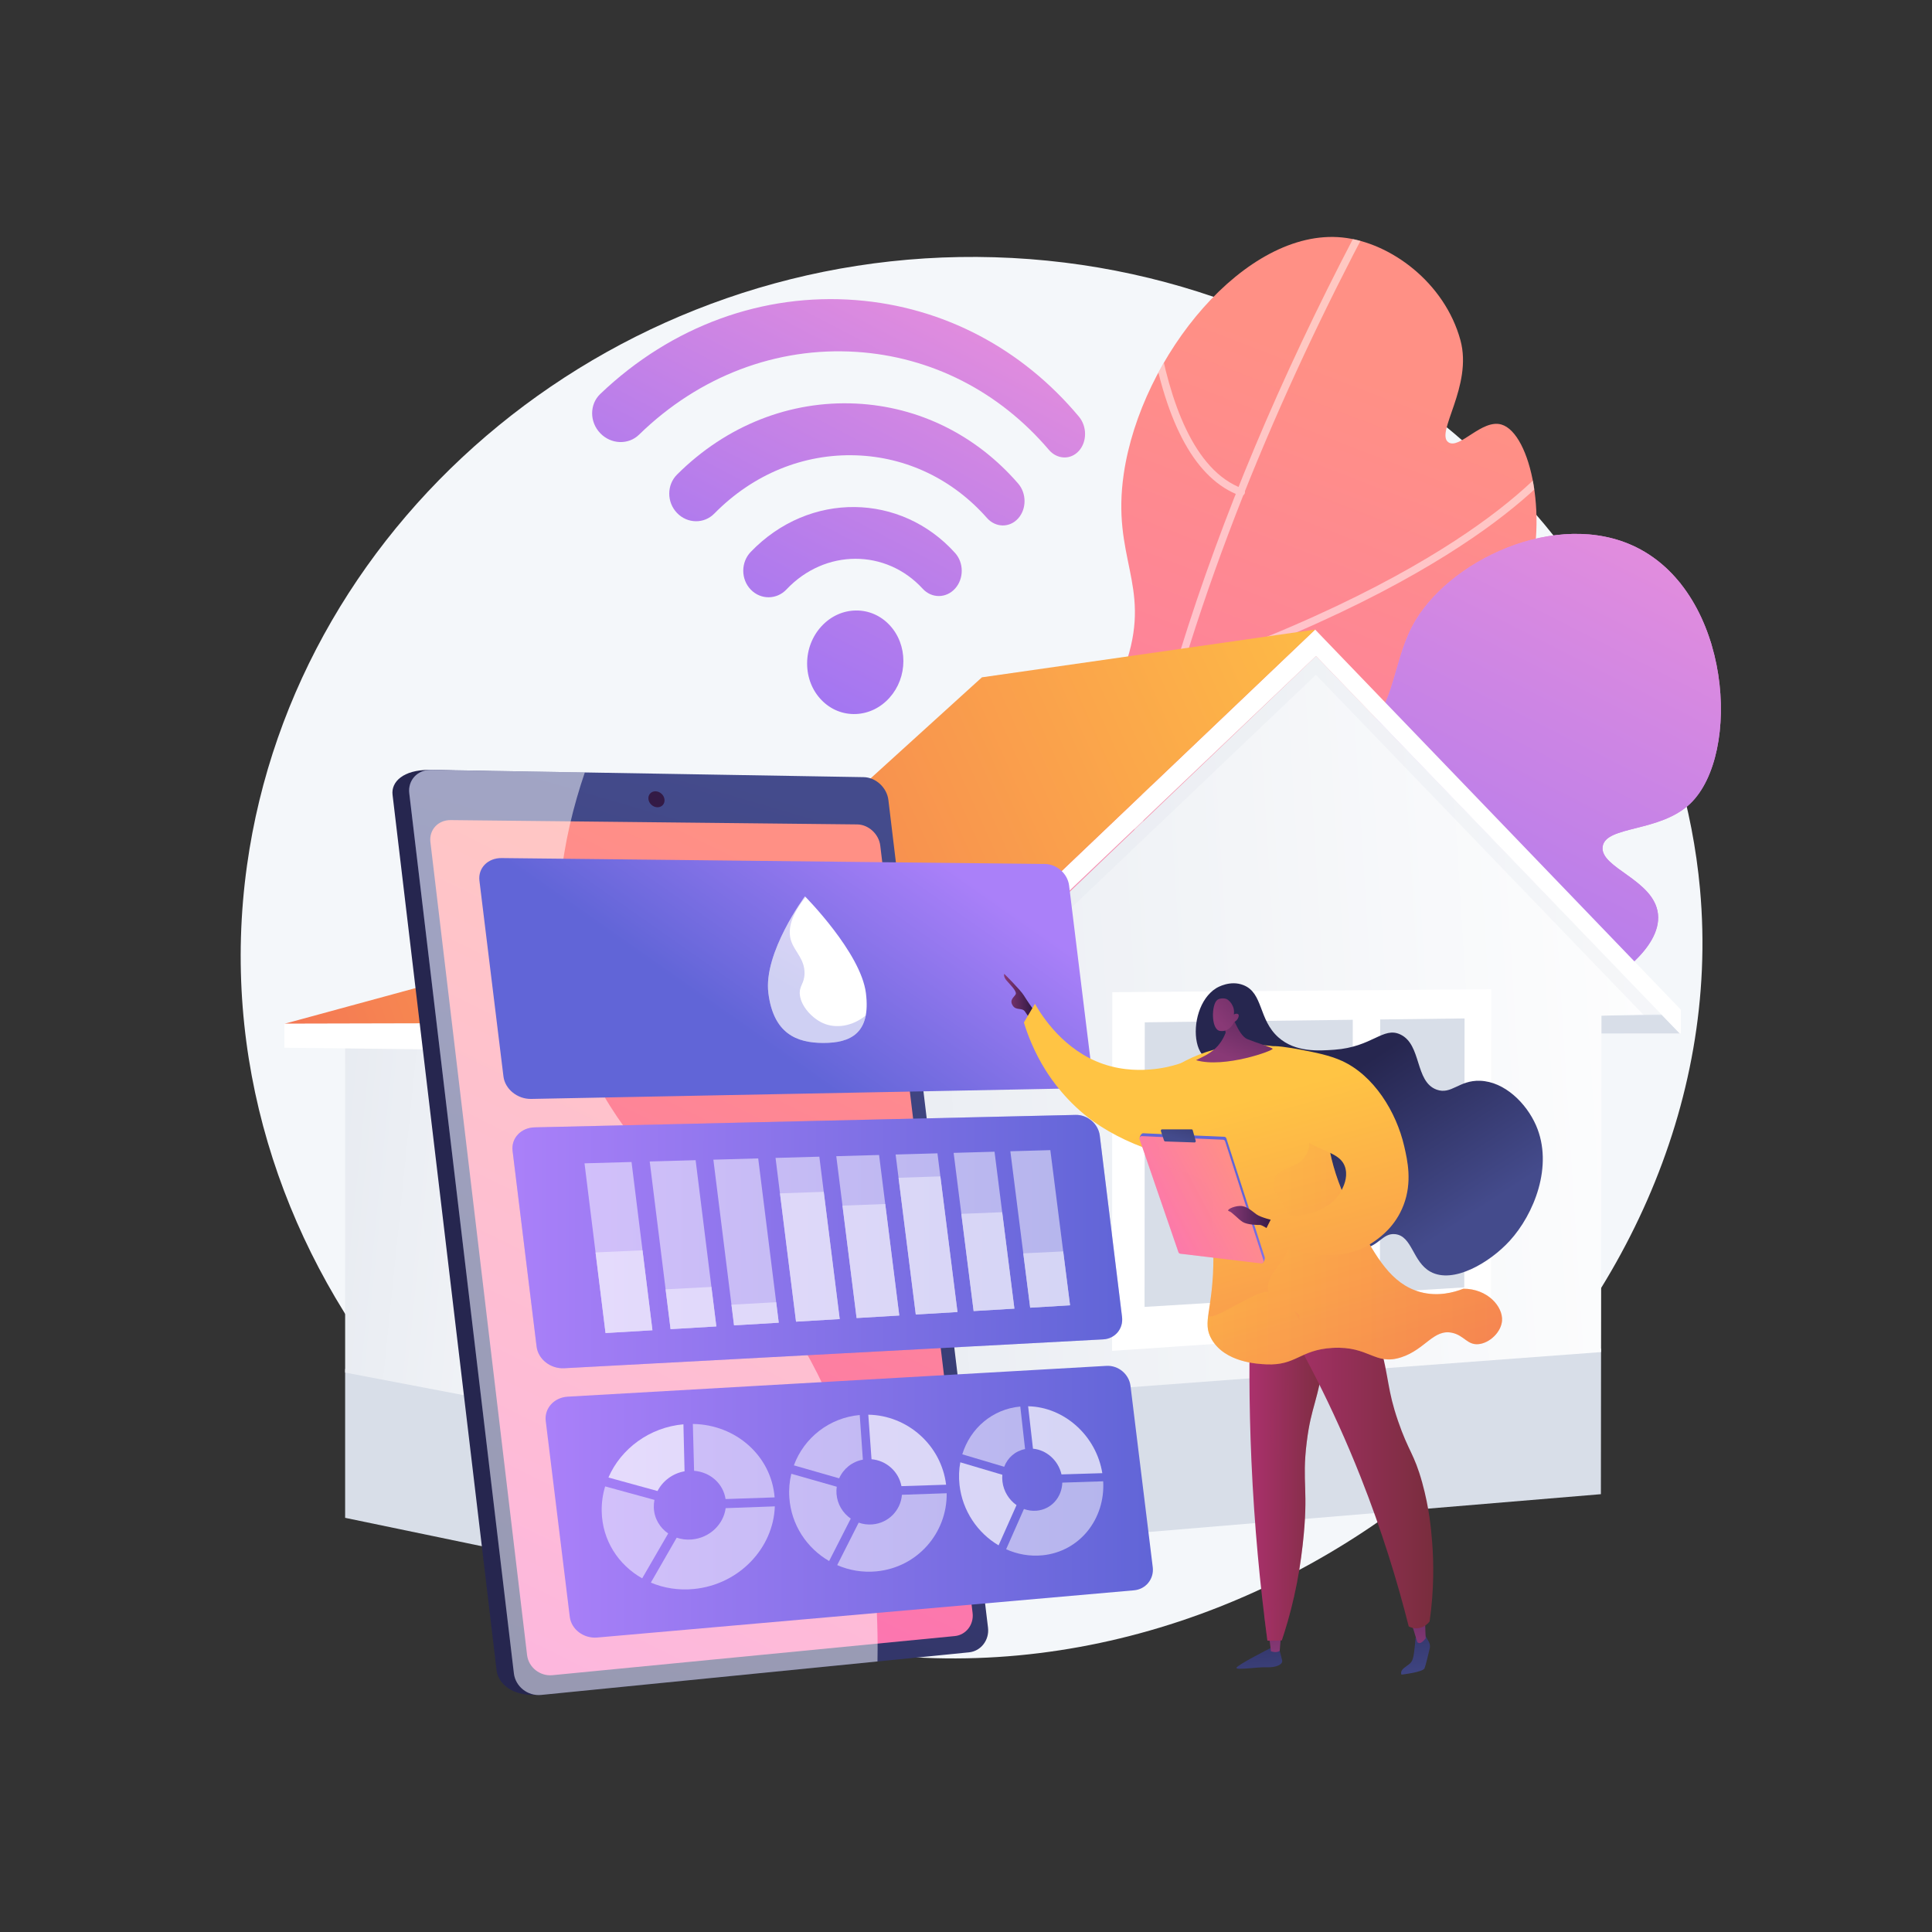 <?xml version="1.0" encoding="utf-8"?>
<!-- Generator: Adobe Illustrator 27.5.0, SVG Export Plug-In . SVG Version: 6.00 Build 0)  -->
<svg version="1.1" xmlns="http://www.w3.org/2000/svg" xmlns:xlink="http://www.w3.org/1999/xlink" x="0px" y="0px"
	 viewBox="0 0 3710 3710" style="enable-background:new 0 0 3710 3710;" xml:space="preserve">
<rect x="0" y="0" width="3710" height="3710" fill="#333333" stroke="none"/>
<g id="Background">
	<g>
		<g>
			<rect style="fill:transparent;" width="3710" height="3710"/>
		</g>
	</g>
</g>
<g id="Illustration">
	<g>
		<path style="fill:#F4F7FA;" d="M1909.377,493.986C1190.789,473.06,568.34,987.258,474.298,1661.951
			c-102.82,737.685,463.091,1401.424,1159.422,1507.731c866.118,132.229,1706.204-632.731,1630.772-1462.599
			C3207.662,1081.851,2639.837,515.257,1909.377,493.986z"/>
		<g>
			<g>
				<defs>
					<path id="SVGID_1_" d="M2139.475,2443.269c-143.554,7.935-417.168-565.726-226.001-870.963
						c79.77-127.37,200.16-143.636,251.071-305.83c45.427-144.727-30.351-195.734-6.544-356.93
						c33.477-226.659,234.488-472.371,419.626-453.525c92.89,9.456,196.811,87.042,226.834,197.266
						c24.046,88.281-48.956,178.081-23.156,195.962c21.19,14.686,64.177-45.136,102-33.986
						c55.783,16.444,94.284,185.474,43.861,327.256c-86.322,242.721-378.351,251.215-390.282,426.143
						c-7.605,111.501,108.438,146.239,89.324,261.113c-16.818,101.071-114.319,120.284-239.108,245.401
						C2191.626,2271.162,2216.436,2439.014,2139.475,2443.269z"/>
				</defs>
				
					<linearGradient id="SVGID_00000085231122046376348150000004877320616304724106_" gradientUnits="userSpaceOnUse" x1="2649.495" y1="731.537" x2="1994.58" y2="2424.81">
					<stop  offset="0" style="stop-color:#FF9085"/>
					<stop  offset="1" style="stop-color:#FB6FBB"/>
				</linearGradient>
				
					<use xlink:href="#SVGID_1_"  style="overflow:visible;fill:url(#SVGID_00000085231122046376348150000004877320616304724106_);"/>
				<clipPath id="SVGID_00000046310460125867273020000016515795271955886481_">
					<use xlink:href="#SVGID_1_"  style="overflow:visible;"/>
				</clipPath>
				<g style="opacity:0.5;clip-path:url(#SVGID_00000046310460125867273020000016515795271955886481_);">
					<path style="fill:#FFFFFF;" d="M2175.837,2569.366c-2.888,0.844-6.115-0.2-7.918-2.81c-1.586-2.291-1.656-5.181-0.427-7.478
						c0.044-4.341-2.84-18.394-6.142-34.518c-18.598-90.71-67.993-331.667-18.914-715.09
						c61.727-482.216,254.159-1008.195,571.952-1563.327c1.973-3.44,6.363-4.633,9.802-2.665c3.443,1.971,4.633,6.359,2.665,9.802
						c-341.435,596.424-714.259,1474.112-551.434,2268.396c7.365,35.932,8.694,42.407,2.487,46.7
						C2177.259,2568.827,2176.558,2569.156,2175.837,2569.366z"/>
					<path style="fill:#FFFFFF;" d="M2273.733,1298.333c-3.642,1.064-7.519-0.902-8.785-4.526c-1.309-3.744,0.663-7.839,4.409-9.149
						c308.18-107.768,490.942-218.145,589.996-291.76c107.253-79.713,142.126-134.649,142.467-135.195
						c2.083-3.361,6.512-4.398,9.887-2.31c3.365,2.089,4.406,6.507,2.322,9.876c-1.423,2.297-36.032,57.134-144.928,138.279
						c-99.904,74.444-284.223,185.992-595.003,294.668C2273.978,1298.259,2273.854,1298.298,2273.733,1298.333z"/>
					<path style="fill:#FFFFFF;" d="M2385.552,951.801c-1.421,0.415-2.979,0.397-4.476-0.152
						c-83.873-30.703-141.694-134.679-171.856-309.04c-22.236-128.522-20.376-249.847-20.353-251.058
						c0.068-3.971,3.339-7.129,7.307-7.055c3.966,0.069,7.124,3.341,7.051,7.308c-0.081,4.764-6.172,477.183,182.79,546.357
						c3.722,1.362,5.64,5.488,4.276,9.212C2389.473,949.602,2387.67,951.183,2385.552,951.801z"/>
					<path style="fill:#FFFFFF;" d="M2141.985,1903.029c-2.006,0.586-4.254,0.294-6.105-0.99
						c-116.063-80.399-172.164-220.882-198.792-324.575c-28.733-111.891-30.271-206.306-30.283-207.247
						c-0.051-3.964,3.12-7.22,7.086-7.273c3.967-0.053,7.224,3.12,7.276,7.087c0.015,0.925,1.555,93.898,29.916,204.178
						c26.028,101.215,80.637,238.203,192.974,316.025c3.261,2.259,4.074,6.732,1.815,9.993
						C2144.898,1901.633,2143.51,1902.584,2141.985,1903.029z"/>
				</g>
			</g>
		</g>
		<g>
			
				<linearGradient id="SVGID_00000178194557593511967470000011259178270515438250_" gradientUnits="userSpaceOnUse" x1="2498.858" y1="1397.302" x2="1881.101" y2="2611.992" gradientTransform="matrix(0.976 -0.218 0.218 0.976 184.304 451.454)">
				<stop  offset="0.004" style="stop-color:#E38DDD"/>
				<stop  offset="1" style="stop-color:#9571F6"/>
			</linearGradient>
			<path style="fill:url(#SVGID_00000178194557593511967470000011259178270515438250_);" d="M2459.679,2147.109
				c-46.965-229.132-40.412-406.693-26.711-522.533c10.755-90.93,34.69-218.014,99.379-233.987
				c30.999-7.655,48.677,15.807,81.035,6.321c61.097-17.912,59.529-119.575,98.089-193.524
				c65.964-126.501,278.308-227.419,430.367-152.623c183.108,90.069,202.572,397.439,104.107,492.16
				c-58.345,56.125-162.734,42.053-168.413,82.87c-5.714,41.079,98.907,63.344,106.242,129.206
				c7.594,68.181-94.987,129.971-101.208,133.628c-124.323,73.089-222.119-2.507-358.546,31.226
				C2650.011,1938.152,2553.568,1991.36,2459.679,2147.109z"/>
			<g>
				<defs>
					<path id="SVGID_00000022552325333500130610000000787971436288349852_" d="M2459.679,2147.109
						c-46.965-229.132-40.412-406.693-26.711-522.533c10.755-90.93,34.69-218.014,99.379-233.987
						c30.999-7.655,48.677,15.807,81.035,6.321c61.097-17.912,59.529-119.575,98.089-193.524
						c65.964-126.501,278.308-227.419,430.367-152.623c183.108,90.069,202.572,397.439,104.107,492.16
						c-58.345,56.125-162.734,42.053-168.413,82.87c-5.714,41.079,98.907,63.344,106.242,129.206
						c7.594,68.181-94.987,129.971-101.208,133.628c-124.323,73.089-222.119-2.507-358.546,31.226
						C2650.011,1938.152,2553.568,1991.36,2459.679,2147.109z"/>
				</defs>
				
					<linearGradient id="SVGID_00000011027068438645680920000008839658601663871885_" gradientUnits="userSpaceOnUse" x1="3135.265" y1="1013.278" x2="2517.512" y2="2227.96">
					<stop  offset="0.004" style="stop-color:#E38DDD"/>
					<stop  offset="1" style="stop-color:#9571F6"/>
				</linearGradient>
				
					<use xlink:href="#SVGID_00000022552325333500130610000000787971436288349852_"  style="overflow:visible;fill:url(#SVGID_00000011027068438645680920000008839658601663871885_);"/>
				<clipPath id="SVGID_00000171684087144115318770000010977197613935473068_">
					<use xlink:href="#SVGID_00000022552325333500130610000000787971436288349852_"  style="overflow:visible;"/>
				</clipPath>
				<g style="clip-path:url(#SVGID_00000171684087144115318770000010977197613935473068_);">
					<g>
						
							<linearGradient id="SVGID_00000039113223215346420670000004961926007492571026_" gradientUnits="userSpaceOnUse" x1="3164.222" y1="1028.005" x2="2546.472" y2="2242.682">
							<stop  offset="0.004" style="stop-color:#E38DDD"/>
							<stop  offset="1" style="stop-color:#9571F6"/>
						</linearGradient>
						<path style="fill:url(#SVGID_00000039113223215346420670000004961926007492571026_);" d="M2433.995,2332.436l3.559,0.132
							c20.372-548.318,363.856-1025.131,918.817-1275.473l-1.464-3.249c-263.012,118.646-486.857,295.142-647.334,510.408
							C2538.858,1790.565,2444.258,2056.198,2433.995,2332.436z"/>
						
							<linearGradient id="SVGID_00000092443335577946147850000014933713809932909198_" gradientUnits="userSpaceOnUse" x1="2842.059" y1="864.165" x2="2224.308" y2="2078.843">
							<stop  offset="0.004" style="stop-color:#E38DDD"/>
							<stop  offset="1" style="stop-color:#9571F6"/>
						</linearGradient>
						<path style="fill:url(#SVGID_00000092443335577946147850000014933713809932909198_);" d="M2266.009,1537.094
							c100.456,111.498,198.077,329.119,217.609,485.114l3.534-0.444c-19.61-156.608-117.627-375.099-218.496-487.055
							L2266.009,1537.094z"/>
						
							<linearGradient id="SVGID_00000116215531588373727450000000453629609419942566_" gradientUnits="userSpaceOnUse" x1="3204.537" y1="1048.51" x2="2586.787" y2="2263.186">
							<stop  offset="0.004" style="stop-color:#E38DDD"/>
							<stop  offset="1" style="stop-color:#9571F6"/>
						</linearGradient>
						<path style="fill:url(#SVGID_00000116215531588373727450000000453629609419942566_);" d="M2439.226,2224.844l3.385,1.112
							c25.547-77.623,89.356-139.349,189.652-183.461c73.541-32.347,164.624-54.646,270.723-66.279l-0.39-3.541
							c-106.458,11.673-197.894,34.066-271.765,66.558C2529.568,2083.77,2465.104,2146.218,2439.226,2224.844z"/>
						
							<linearGradient id="SVGID_00000081635146376406984060000013537335337915689659_" gradientUnits="userSpaceOnUse" x1="2935.29" y1="911.577" x2="2317.54" y2="2126.255">
							<stop  offset="0.004" style="stop-color:#E38DDD"/>
							<stop  offset="1" style="stop-color:#9571F6"/>
						</linearGradient>
						<path style="fill:url(#SVGID_00000081635146376406984060000013537335337915689659_);" d="M2731.537,1534.583l3.323,1.286
							c55.681-143.839,17.849-301.559-23.692-408.544l-3.323,1.291C2749.159,1235.013,2786.806,1391.811,2731.537,1534.583z"/>
						
							<linearGradient id="SVGID_00000047020759891527933480000007808961466357481897_" gradientUnits="userSpaceOnUse" x1="3285.617" y1="1089.744" x2="2667.866" y2="2304.421">
							<stop  offset="0.004" style="stop-color:#E38DDD"/>
							<stop  offset="1" style="stop-color:#9571F6"/>
						</linearGradient>
						<path style="fill:url(#SVGID_00000047020759891527933480000007808961466357481897_);" d="M2979.164,1282.901l1.674,3.145
							c153.421-81.575,333.419-52.133,427.058-27.324l0.914-3.445C3314.665,1230.336,3133.66,1200.755,2979.164,1282.901z"/>
					</g>
				</g>
			</g>
		</g>
		<g>
			<polygon style="fill:#D8DEE8;" points="3074.184,2869.267 3074.52,2589.706 662.769,2628.973 662.753,2914.675 
				1198.826,3026.007 			"/>
			<g>
				<polygon style="fill:#D8DEE8;" points="3070.063,1949.613 3070.021,1984.587 3225.585,1984.473 3191.261,1948.933 				"/>
			</g>
			<g>
				
					<linearGradient id="SVGID_00000074435965935322334170000008121686121790703263_" gradientUnits="userSpaceOnUse" x1="44.75" y1="2237.971" x2="1495.227" y2="2385.755">
					<stop  offset="0" style="stop-color:#D8DEE8"/>
					<stop  offset="1" style="stop-color:#FFFFFF"/>
				</linearGradient>
				<polygon style="fill:url(#SVGID_00000074435965935322334170000008121686121790703263_);" points="1193.649,2736.917 
					662.768,2635.711 662.805,1973.233 1193.884,1973.164 				"/>
			</g>
			
				<linearGradient id="SVGID_00000044156023065452153870000014587815446971311289_" gradientUnits="userSpaceOnUse" x1="328.192" y1="2094.132" x2="3315.459" y2="1907.428">
				<stop  offset="0" style="stop-color:#D8DEE8"/>
				<stop  offset="1" style="stop-color:#FFFFFF"/>
			</linearGradient>
			<path style="fill:url(#SVGID_00000044156023065452153870000014587815446971311289_);" d="M3191.263,1947.184l-115.967,3.335
				l-0.776,645.873l-1183.35,88.411l-500.718,37.41l-196.802,14.704l0.235-763.753l840.22-241.406l492.939-471.931
				L3191.263,1947.184z M2859.358,2543.253l0.705-641.677l-721.219,5.147l-0.519,685.656L2859.358,2543.253L2859.358,2543.253z"/>
			<g style="opacity:0.2;">
				<polygon style="fill:#D8DEE8;" points="3202.862,1949.565 2545.751,1266.173 2525.428,1245.04 2505.219,1264.287 
					2014.906,1731.609 1180.59,1968.606 1064.827,2001.488 1064.822,2018.862 1193.871,2017.559 1193.874,2006.346 
					2031.207,1768.034 2527.01,1295.917 3157.091,1949.999 				"/>
			</g>
			<g>
				<polygon style="fill:#FFFFFF;" points="2525.462,1208.944 2545.786,1230.087 3210.809,1921.302 3227.823,1938.966 
					3227.765,1984.247 3225.585,1984.473 3191.465,1949.116 2527.044,1259.823 2031.232,1731.73 1201.162,1979.667 
					1064.822,2017.859 1064.835,1964.75 1180.602,1931.92 2014.933,1695.295 2505.252,1228.183 				"/>
			</g>
			<g>
				<path style="fill:#FFFFFF;" d="M2852.831,1910.566l-0.684,624.244l-705.581,47.474l0.506-666.082L2852.831,1910.566z
					 M2815.07,2475.937l0.565-524.303l-168.619,1.997l-0.532,532.67L2815.07,2475.937L2815.07,2475.937z M2600.567,2489.124
					l0.522-534.948l-175.567,2.08l-0.486,543.66L2600.567,2489.124L2600.567,2489.124z M2377.18,2502.857l0.475-546.034
					l-182.984,2.168l-0.435,555.114L2377.18,2502.857L2377.18,2502.857z"/>
				<path style="fill:#FFFFFF;" d="M2135.431,2594.021l0.52-688.713l727.82-5.71l-0.711,645.365L2135.431,2594.021z
					 M2158.188,1927.093l-0.493,643.459l683.536-45.899l0.658-603.116L2158.188,1927.093z M2183.116,2525.766l0.449-577.619
					l205.16-2.401l-0.497,567.383L2183.116,2525.766z M2205.774,1969.829l-0.42,532.614l160.775-9.861l0.454-524.679
					L2205.774,1969.829z M2413.98,2511.542l0.502-566.098l197.615-2.313l-0.546,556.238L2413.98,2511.542z M2436.561,1967.064
					l-0.468,521.227l153.487-9.415l0.499-513.652L2436.561,1967.064z M2635.487,2497.894l0.551-555.044l190.547-2.23l-0.591,545.535
					L2635.487,2497.894z M2657.989,1964.41l-0.512,510.302l146.666-8.998l0.54-503.062L2657.989,1964.41z"/>
			</g>
			<g>
				
					<linearGradient id="SVGID_00000068649187540439925230000005584233741112206986_" gradientUnits="userSpaceOnUse" x1="2736.668" y1="1145.451" x2="989.111" y2="1928.837">
					<stop  offset="0" style="stop-color:#FFC444"/>
					<stop  offset="0.996" style="stop-color:#F36F56"/>
				</linearGradient>
				<polygon style="fill:url(#SVGID_00000068649187540439925230000005584233741112206986_);" points="2525.473,1208.943 
					2505.261,1228.194 2014.935,1695.294 1412.622,1730.056 1866.755,1317.722 1885.591,1300.658 				"/>
			</g>
			<g>
				
					<linearGradient id="SVGID_00000155116790549277538730000009003626952818888623_" gradientUnits="userSpaceOnUse" x1="1787.178" y1="1648.791" x2="451.764" y2="2128.065">
					<stop  offset="0" style="stop-color:#FFC444"/>
					<stop  offset="0.996" style="stop-color:#F36F56"/>
				</linearGradient>
				<polygon style="fill:url(#SVGID_00000155116790549277538730000009003626952818888623_);" points="2014.935,1695.294 
					1180.593,1931.928 1064.826,1964.741 546.152,1965.946 650.773,1937.476 1412.622,1730.056 				"/>
			</g>
			<g>
				<polygon style="fill:#FFFFFF;" points="1064.822,2017.859 546.157,2011.945 546.157,1965.946 1064.835,1964.75 				"/>
			</g>
			<g>
				<polygon style="fill:#D8DEE8;" points="2812.388,1955.669 2811.833,2472.142 2649.854,2482.038 2650.378,1957.65 				"/>
			</g>
			<g>
				<polygon style="fill:#D8DEE8;" points="2374.134,1961.026 2373.667,2498.913 2197.871,2509.653 2198.3,1963.176 				"/>
			</g>
			<g>
				<polygon style="fill:#D8DEE8;" points="2597.716,1958.293 2597.202,2485.255 2428.524,2495.561 2429.003,1960.356 				"/>
			</g>
		</g>
		<g>
			<g>
				<g>
					<g>
						
							<linearGradient id="SVGID_00000105412383798230587470000007873189036130974341_" gradientUnits="userSpaceOnUse" x1="1297.378" y1="2325.719" x2="985.073" y2="2359.789">
							<stop  offset="0" style="stop-color:#444B8C"/>
							<stop  offset="0.996" style="stop-color:#26264F"/>
						</linearGradient>
						<path style="fill:url(#SVGID_00000105412383798230587470000007873189036130974341_);" d="M1670.286,1538.88l190.261,1581.417
							c2.852,23.711-13.49,44.966-36.383,47.238l-792.464,87.001c-48.546,3.02-75.126-21.782-78.121-46.995L753.826,1526.23
							c-2.979-25.073,20.838-47.78,69.591-47.78l799.673,16.843C1646.24,1495.68,1667.447,1515.293,1670.286,1538.88z"/>
						
							<linearGradient id="SVGID_00000047059732608467633650000004409545991070392232_" gradientUnits="userSpaceOnUse" x1="1572.548" y1="1538.493" x2="800.309" y2="4167.52">
							<stop  offset="0" style="stop-color:#444B8C"/>
							<stop  offset="0.996" style="stop-color:#26264F"/>
						</linearGradient>
						<path style="fill:url(#SVGID_00000047059732608467633650000004409545991070392232_);" d="M1705.951,1536.158l191.307,1589.327
							c2.869,23.831-13.529,45.195-36.507,47.483l-821.563,81.796c-25.758,2.564-49.362-16.069-52.375-41.413L785.939,1523.353
							c-2.995-25.202,15.923-45.459,41.962-45.02l830.669,14.016C1681.807,1492.74,1703.098,1512.454,1705.951,1536.158z"/>
						
							<linearGradient id="SVGID_00000108306382703700772210000013437060169055683714_" gradientUnits="userSpaceOnUse" x1="1651.572" y1="1739.024" x2="958.068" y2="3148.052">
							<stop  offset="0" style="stop-color:#FF9085"/>
							<stop  offset="1" style="stop-color:#FB6FBB"/>
						</linearGradient>
						<path style="fill:url(#SVGID_00000108306382703700772210000013437060169055683714_);" d="M1690.363,1623.824l177.316,1473.621
							c2.679,22.263-12.678,42.187-34.186,44.278l-772.651,75.108c-23.945,2.327-45.887-15.065-48.692-38.655L826.512,1617.009
							c-2.791-23.468,14.773-42.456,38.96-42.198l780.581,8.313C1667.784,1583.354,1687.696,1601.669,1690.363,1623.824z"/>
						
							<linearGradient id="SVGID_00000047754496477489492280000016479762706791142043_" gradientUnits="userSpaceOnUse" x1="1283.171" y1="1473.738" x2="375.584" y2="3931.787">
							<stop  offset="0" style="stop-color:#311944"/>
							<stop  offset="1" style="stop-color:#893976"/>
						</linearGradient>
						<path style="fill:url(#SVGID_00000047754496477489492280000016479762706791142043_);" d="M1276.026,1535.066
							c1.013,8.46-5.059,15.233-13.571,15.125c-8.521-0.107-16.258-7.067-17.272-15.545c-1.014-8.477,5.08-15.25,13.602-15.125
							C1267.299,1519.647,1275.014,1526.606,1276.026,1535.066z"/>
						<g style="opacity:0.5;">
							<path style="fill:#FFFFFF;" d="M1556.778,2613.011c-158.179-292.45-394.474-379.988-465.617-681.39
								c-38.456-162.92-12.255-318.856,31.874-448.308l-295.133-4.98c-26.039-0.439-44.957,19.818-41.962,45.021l200.874,1689.999
								c3.012,25.344,26.617,43.977,52.375,41.412l645.828-64.299C1689.793,2928.418,1627.288,2743.373,1556.778,2613.011z"/>
						</g>
					</g>
				</g>
				<g>
					
						<linearGradient id="SVGID_00000146490252710613797960000008791469480214095785_" gradientUnits="userSpaceOnUse" x1="1709.098" y1="1583.781" x2="1430.258" y2="1980.773">
						<stop  offset="0" style="stop-color:#AA80F9"/>
						<stop  offset="0.996" style="stop-color:#6165D7"/>
					</linearGradient>
					<path style="fill:url(#SVGID_00000146490252710613797960000008791469480214095785_);" d="M2059.358,2090.062l-1039.294,20.194
						c-26.404,0.513-50.298-18.804-53.285-43.148l-46.124-375.825c-2.987-24.344,16.142-43.844,42.645-43.557l1043.162,11.321
						c22.937,0.249,43.721,18.729,46.488,41.277l42.722,348.107C2098.439,2070.98,2082.21,2089.618,2059.358,2090.062z"/>
					
						<linearGradient id="SVGID_00000014626596910305047300000010637394270472904101_" gradientUnits="userSpaceOnUse" x1="1047.676" y1="2883.749" x2="2213.921" y2="2883.749">
						<stop  offset="0" style="stop-color:#AA80F9"/>
						<stop  offset="0.996" style="stop-color:#6165D7"/>
					</linearGradient>
					<path style="fill:url(#SVGID_00000014626596910305047300000010637394270472904101_);" d="M2177.642,3053.86l-1030.646,90.663
						c-26.184,2.303-49.899-15.558-52.887-39.902l-46.124-375.824c-2.987-24.344,15.964-45.3,42.246-46.803l1034.513-59.149
						c22.747-1.3,43.377,15.927,46.144,38.476l42.722,348.107C2216.378,3031.976,2200.303,3051.867,2177.642,3053.86z"/>
					<g>
						
							<linearGradient id="SVGID_00000150087444079241577140000002466807071175421824_" gradientUnits="userSpaceOnUse" x1="984.012" y1="2384.2" x2="2154.95" y2="2384.2">
							<stop  offset="0" style="stop-color:#AA80F9"/>
							<stop  offset="0.996" style="stop-color:#6165D7"/>
						</linearGradient>
						<path style="opacity:0.3;fill:url(#SVGID_00000150087444079241577140000002466807071175421824_);" d="M2118.5,2571.961
							l-1034.97,55.428c-26.294,1.408-50.099-17.181-53.086-41.525L984.32,2210.04c-2.988-24.344,16.053-44.572,42.445-45.18
							l1038.837-23.914c22.842-0.526,43.549,17.328,46.316,39.876l42.722,348.108
							C2157.408,2551.478,2141.257,2570.742,2118.5,2571.961z"/>
					</g>
					<g>
						
							<linearGradient id="SVGID_00000108276864561896929920000015939512754751806883_" gradientUnits="userSpaceOnUse" x1="984.012" y1="2384.2" x2="2154.95" y2="2384.2">
							<stop  offset="0" style="stop-color:#AA80F9"/>
							<stop  offset="0.996" style="stop-color:#6165D7"/>
						</linearGradient>
						<path style="fill:url(#SVGID_00000108276864561896929920000015939512754751806883_);" d="M2118.5,2571.961l-1034.97,55.428
							c-26.294,1.408-50.099-17.181-53.086-41.525L984.32,2210.04c-2.988-24.344,16.053-44.572,42.445-45.18l1038.837-23.914
							c22.842-0.526,43.549,17.328,46.316,39.876l42.722,348.108C2157.408,2551.478,2141.257,2570.742,2118.5,2571.961z"/>
					</g>
				</g>
			</g>
			<g>
				<path style="fill:#FFFFFF;" d="M1662.807,1906.953c9.791,77.734-29.866,95.788-81.592,95.788
					c-51.725,0-95.931-18.054-105.723-95.788c-9.791-77.733,70.265-185.71,70.265-185.71S1653.016,1829.219,1662.807,1906.953z"/>
				
					<linearGradient id="SVGID_00000142866644653347975040000005191756152009621642_" gradientUnits="userSpaceOnUse" x1="1407.966" y1="1741.126" x2="1243.049" y2="2005.562" gradientTransform="matrix(1 0 0.122 0.968 70.248 -18.273)">
					<stop  offset="0" style="stop-color:#AA80F9"/>
					<stop  offset="0.996" style="stop-color:#6165D7"/>
				</linearGradient>
				<path style="opacity:0.3;fill:url(#SVGID_00000142866644653347975040000005191756152009621642_);" d="M1580.285,1964.67
					c-19.945-8.953-41.5-31.043-44.263-53.798c-2.143-17.653,8.76-21.421,8.94-41.911c0.233-26.474-17.787-40.708-25.015-60.052
					c-6.87-18.39-5.576-45.733,27.105-86.344c-0.835-0.859-1.295-1.323-1.295-1.323s-80.056,107.977-70.265,185.71
					c9.791,77.734,53.997,95.787,105.722,95.787c40.373,0,73.391-11.002,81.285-52.793
					C1637.417,1970.572,1605.409,1975.947,1580.285,1964.67z"/>
			</g>
			<g style="opacity:0.72;">
				<polygon style="opacity:0.71;fill:#FFFFFF;" points="1252.857,2554.441 1162.813,2559.817 1122.435,2233.927 1212.727,2231.369 
									"/>
				<polygon style="fill:#FFFFFF;" points="1252.857,2554.441 1162.813,2559.817 1143.631,2405 1233.793,2400.964 				"/>
				<polygon style="opacity:0.71;fill:#FFFFFF;" points="1375.58,2547.115 1287.67,2552.363 1247.636,2230.379 1335.79,2227.882 
									"/>
				<polygon style="fill:#FFFFFF;" points="1375.58,2547.115 1287.67,2552.363 1278.158,2475.863 1366.126,2471.269 				"/>
				<polygon style="opacity:0.71;fill:#FFFFFF;" points="1495.423,2539.961 1409.573,2545.086 1369.878,2226.916 1455.969,2224.477 
									"/>
				<polygon style="fill:#FFFFFF;" points="1495.423,2539.961 1409.573,2545.086 1404.621,2505.395 1490.502,2500.605 				"/>
				<polygon style="opacity:0.71;fill:#FFFFFF;" points="1612.487,2532.974 1528.624,2537.979 1489.264,2223.533 1573.364,2221.15 
									"/>
				<polygon style="fill:#FFFFFF;" points="1612.487,2532.974 1528.624,2537.979 1497.783,2291.59 1581.832,2288.639 				"/>
				<polygon style="opacity:0.71;fill:#FFFFFF;" points="1726.868,2526.146 1644.924,2531.037 1605.893,2220.229 1688.071,2217.9 
									"/>
				<polygon style="fill:#FFFFFF;" points="1726.868,2526.146 1644.924,2531.037 1617.814,2315.153 1699.92,2312.042 				"/>
				<polygon style="opacity:0.71;fill:#FFFFFF;" points="1838.656,2519.472 1758.567,2524.253 1719.86,2217 1800.18,2214.724 				
					"/>
				<polygon style="fill:#FFFFFF;" points="1838.656,2519.472 1758.567,2524.253 1725.483,2261.634 1805.769,2258.994 				"/>
				<polygon style="opacity:0.71;fill:#FFFFFF;" points="1947.938,2512.949 1869.641,2517.623 1831.255,2213.843 1909.779,2211.618 
									"/>
				<polygon style="fill:#FFFFFF;" points="1947.938,2512.949 1869.641,2517.623 1846.053,2330.953 1924.49,2327.784 				"/>
				<polygon style="opacity:0.71;fill:#FFFFFF;" points="2054.799,2506.57 1978.234,2511.14 1940.164,2210.758 2016.953,2208.582 
									"/>
				<polygon style="fill:#FFFFFF;" points="2054.799,2506.57 1978.234,2511.14 1965.008,2406.782 2041.65,2403.044 				"/>
			</g>
			<g style="opacity:0.72;">
				<g>
					<path style="fill:#FFFFFF;" d="M1262.656,2863.206c9.875-19.359,29.032-33.881,51.892-37.903l-2.186-90.219
						c-64.724,5.736-119.879,46.504-144.019,102.147L1262.656,2863.206z"/>
					<path style="opacity:0.71;fill:#FFFFFF;" d="M1332.85,2824.391c30.957,2.364,56.031,24.614,60.428,54.23l94.22-3.198
						c-6.286-79.592-74.302-139.873-157.049-141.013L1332.85,2824.391z"/>
					<path style="opacity:0.71;fill:#FFFFFF;" d="M1393.448,2896.085c-4.022,31.319-31.009,57.318-65.233,60.174
						c-10.139,0.846-19.882-0.431-28.767-3.448l-49.611,86.262c24.894,10.525,53.042,15.133,82.455,12.29
						c86.97-8.408,152.892-78.551,155.594-158.704L1393.448,2896.085z"/>
					<path style="opacity:0.71;fill:#FFFFFF;" d="M1233.183,3030.875l49.949-86.198c-16.203-11.066-26.913-28.948-27.616-49.761
						c-0.169-5.012,0.256-9.93,1.207-14.694l-94.655-25.908c-4.635,15.287-6.979,31.426-6.636,48.031
						C1156.58,2957.844,1187.318,3004.925,1233.183,3030.875z"/>
				</g>
				<g>
					<path style="opacity:0.71;fill:#FFFFFF;" d="M1611.424,2838.81c8.115-18.346,24.901-32.08,45.532-35.837l-6.022-85.743
						c-58.683,5.308-107.023,43.908-126.443,96.661L1611.424,2838.81z"/>
					<path style="fill:#FFFFFF;" d="M1673.583,2802.156c28.305,2.331,52.137,23.539,57.452,51.68l85.756-2.751
						c-9.212-75.681-73.917-133.189-149.407-134.458L1673.583,2802.156z"/>
					<path style="opacity:0.71;fill:#FFFFFF;" d="M1731.962,2870.419c-2.281,29.713-25.704,54.287-56.727,56.876
						c-9.188,0.767-18.109-0.478-26.326-3.371l-41.241,81.545c23.094,10.065,48.886,14.542,75.505,11.969
						c78.77-7.615,135.758-73.884,134.725-149.977L1731.962,2870.419z"/>
					<path style="opacity:0.71;fill:#FFFFFF;" d="M1592.167,2997.643l41.536-81.486c-15.232-10.548-25.775-27.54-27.349-47.283
						c-0.379-4.755-0.213-9.419,0.437-13.936l-87.227-24.861c-3.516,14.485-4.911,29.781-3.844,45.524
						C1519.289,2928.196,1549.337,2972.896,1592.167,2997.643z"/>
				</g>
				<g>
					<path style="opacity:0.71;fill:#FFFFFF;" d="M1928.349,2816.64c6.628-17.433,21.383-30.459,40.087-33.981l-9.176-81.69
						c-53.442,4.933-95.947,41.581-111.391,91.727L1928.349,2816.64z"/>
					<path style="fill:#FFFFFF;" d="M1983.609,2781.926c25.993,2.294,48.701,22.553,54.755,49.359l78.397-2.368
						c-11.607-72.135-73.306-127.115-142.474-128.486L1983.609,2781.926z"/>
					<path style="opacity:0.71;fill:#FFFFFF;" d="M2039.912,2847.07c-0.83,28.264-21.212,51.559-49.463,53.917
						c-8.364,0.698-16.57-0.516-24.202-3.292l-34.173,77.312c21.514,9.643,45.256,13.993,69.461,11.653
						c71.678-6.93,121.047-69.722,116.924-142.145L2039.912,2847.07z"/>
					<path style="fill:#FFFFFF;" d="M1917.59,2967.517l34.433-77.257c-14.367-10.076-24.727-26.263-27.013-45.04
						c-0.551-4.523-0.6-8.958-0.2-13.252l-80.733-23.892c-2.579,13.763-3.187,28.3-1.528,43.265
						C1848.09,2901.32,1877.44,2943.867,1917.59,2967.517z"/>
				</g>
			</g>
		</g>
		<g>
			<g>
				
					<linearGradient id="SVGID_00000039110157801360102840000010944688523715865733_" gradientUnits="userSpaceOnUse" x1="1756.28" y1="533.56" x2="1322.306" y2="1365.767">
					<stop  offset="0.004" style="stop-color:#E38DDD"/>
					<stop  offset="1" style="stop-color:#9571F6"/>
				</linearGradient>
				<path style="fill:url(#SVGID_00000039110157801360102840000010944688523715865733_);" d="M2043.044,878.436
					c-10.472-0.363-20.988-5.305-29.024-14.759c-94.7-111.307-225.322-178.896-370.403-188.016
					c-151.637-9.532-300.407,45.817-416.429,159.027c-20.4,19.916-53.771,18.791-74.479-2.747c-20.85-21.656-20.85-55.527,0-75.43
					c137.815-131.597,313.373-194.037,490.908-180.245l0,0c168.621,13.1,319.429,93.638,428.187,223.75
					c15.777,18.869,15.777,48.251,0,65.792C2063.893,874.61,2053.482,878.798,2043.044,878.436z"/>
			</g>
			<g>
				
					<linearGradient id="SVGID_00000098203226628701956990000002240385288643148450_" gradientUnits="userSpaceOnUse" x1="1828.147" y1="567.936" x2="1382.934" y2="1421.696">
					<stop  offset="0.004" style="stop-color:#E38DDD"/>
					<stop  offset="1" style="stop-color:#9571F6"/>
				</linearGradient>
				<path style="fill:url(#SVGID_00000098203226628701956990000002240385288643148450_);" d="M1925.304,1009.011
					c-10.868-0.149-21.781-4.961-30.121-14.423c-65.215-73.908-154.14-116.996-251.567-120.232
					c-100.344-3.333-197.324,35.943-271.983,111.92c-19.579,19.942-51.603,19.529-71.473-1.132
					c-20.003-20.778-20.003-53.951,0-73.884c95.002-94.701,217.59-142.347,343.456-136.299
					c121.309,5.829,231.306,60.951,311.529,153.565c16.368,18.89,16.368,48.817,0,67.016
					C1946.938,1004.674,1936.135,1009.16,1925.304,1009.011z"/>
			</g>
			<g>
				
					<linearGradient id="SVGID_00000167391953765328162700000000922469149294058657_" gradientUnits="userSpaceOnUse" x1="1898.345" y1="594.91" x2="1441.723" y2="1470.549">
					<stop  offset="0.004" style="stop-color:#E38DDD"/>
					<stop  offset="1" style="stop-color:#9571F6"/>
				</linearGradient>
				<path style="fill:url(#SVGID_00000167391953765328162700000000922469149294058657_);" d="M1803.091,1144.557
					c-11.286,0.082-22.619-4.588-31.281-14.049c-70.078-76.478-187.334-77.236-261.486,1.333
					c-18.807,19.939-49.563,20.193-68.645,0.347c-19.206-19.951-19.206-52.455,0-72.4
					c112.833-117.193,288.733-113.193,392.397,2.115c16.994,18.899,16.994,49.391,0,68.285
					C1825.555,1139.672,1814.338,1144.476,1803.091,1144.557z"/>
			</g>
			<g>
				
					<linearGradient id="SVGID_00000181768244683680098400000014928351998387907999_" gradientUnits="userSpaceOnUse" x1="1983.1" y1="618.3" x2="1511.832" y2="1522.025">
					<stop  offset="0.004" style="stop-color:#E38DDD"/>
					<stop  offset="1" style="stop-color:#9571F6"/>
				</linearGradient>
				<path style="fill:url(#SVGID_00000181768244683680098400000014928351998387907999_);" d="M1643.616,1371.121
					c-24.773,1.013-48.238-8.444-65.99-26.705c-17.846-18.347-27.713-43.326-27.713-70.25c0-26.923,9.877-52.417,27.722-71.702
					c17.743-19.177,41.207-29.857,65.981-30.136c24.592-0.276,47.553,9.735,64.715,28.109c17.065,18.268,26.439,42.719,26.439,68.91
					c0,26.191-9.365,51.131-26.448,70.298C1691.169,1358.908,1668.208,1370.116,1643.616,1371.121z"/>
			</g>
		</g>
		<g>
			
				<linearGradient id="SVGID_00000134954818608086274860000010324724378483557292_" gradientUnits="userSpaceOnUse" x1="3033.203" y1="3052.221" x2="3050.939" y2="3277.945" gradientTransform="matrix(1 0 0 1 -626.263 0)">
				<stop  offset="0.004" style="stop-color:#26264F"/>
				<stop  offset="1" style="stop-color:#444B8C"/>
			</linearGradient>
			<path style="fill:url(#SVGID_00000134954818608086274860000010324724378483557292_);" d="M2439.021,3165.123
				c0,0-63.651,32.345-64.691,37.508c-1.04,5.163,40.935-1.731,58.069-0.986c17.136,0.745,31.232-4.917,29.681-13.031
				c-1.552-8.116-7.549-28.525-7.549-28.525L2439.021,3165.123z"/>
			
				<linearGradient id="SVGID_00000160874145690421953750000009519763878923181752_" gradientUnits="userSpaceOnUse" x1="3075.327" y1="3178.178" x2="3072.111" y2="2945.025" gradientTransform="matrix(1 0 0 1 -626.263 0)">
				<stop  offset="0" style="stop-color:#893976"/>
				<stop  offset="1" style="stop-color:#311944"/>
			</linearGradient>
			<path style="fill:url(#SVGID_00000160874145690421953750000009519763878923181752_);" d="M2436.693,3138.874l3.872,32.042
				c0,0,10.077,4.011,16.846-0.732l2.888-35.142L2436.693,3138.874z"/>
			
				<linearGradient id="SVGID_00000020371120238157933280000018267722433234149263_" gradientUnits="userSpaceOnUse" x1="3331.872" y1="3025.82" x2="3349.654" y2="3252.138" gradientTransform="matrix(1 0 0 1 -626.263 0)">
				<stop  offset="0.004" style="stop-color:#26264F"/>
				<stop  offset="1" style="stop-color:#444B8C"/>
			</linearGradient>
			<path style="fill:url(#SVGID_00000020371120238157933280000018267722433234149263_);" d="M2736.451,3139.642l7.404,13.29
				c2.071,3.715,2.687,8.189,1.694,12.425c-2.588,11.052-7.76,32.587-10.014,38.204c-3.07,7.649-44.261,12.193-44.261,12.193
				s-3.674-5.779,4.879-12.759c8.551-6.981,14.049-8.078,17.067-18.38c3.018-10.3,5.031-39.438,5.031-39.438L2736.451,3139.642z"/>
			
				<linearGradient id="SVGID_00000052071755834610207060000004373709925429159584_" gradientUnits="userSpaceOnUse" x1="3349.191" y1="3173.955" x2="3345.976" y2="2940.831" gradientTransform="matrix(1 0 0 1 -626.263 0)">
				<stop  offset="0" style="stop-color:#893976"/>
				<stop  offset="1" style="stop-color:#311944"/>
			</linearGradient>
			<path style="fill:url(#SVGID_00000052071755834610207060000004373709925429159584_);" d="M2705.634,3105.873
				c2.705,2.409,15.934,47.306,15.934,47.306s4.282,6.122,12.417-2.914c8.134-9.036,3.681-4.053,3.681-4.053l-1.525-44.157
				L2705.634,3105.873z"/>
			
				<linearGradient id="SVGID_00000088855664259231952610000017919173806239888257_" gradientUnits="userSpaceOnUse" x1="2399.261" y1="2800.649" x2="2553.372" y2="2800.649">
				<stop  offset="0" style="stop-color:#AB316D"/>
				<stop  offset="1" style="stop-color:#792D3D"/>
			</linearGradient>
			<path style="fill:url(#SVGID_00000088855664259231952610000017919173806239888257_);" d="M2401.672,2495.127
				c-3.358,95.581-3.495,199.426,1.424,310.363c5.537,124.924,16.667,240.385,30.692,345.05c5.214,0.187,10.693,0.217,16.416,0.038
				c3.865-0.12,7.61-0.332,11.229-0.61c7.279-21.704,15.882-50.243,23.586-84.333c8.099-35.846,12.986-68,16.467-98.747
				c12.257-108.259-2.107-117.703,7.84-197.934c8.81-71.055,21.339-73.83,36.047-174.713
				c15.958-109.461,4.079-125.884-1.698-131.816C2519.081,2437.169,2461.312,2454.363,2401.672,2495.127z"/>
			
				<linearGradient id="SVGID_00000137124497878936558030000017816168509863914631_" gradientUnits="userSpaceOnUse" x1="2409.916" y1="2800.656" x2="2553.372" y2="2800.656">
				<stop  offset="0" style="stop-color:#AB316D"/>
				<stop  offset="1" style="stop-color:#792D3D"/>
			</linearGradient>
			<path style="opacity:0.3;fill:url(#SVGID_00000137124497878936558030000017816168509863914631_);" d="M2543.674,2462.426
				c-23.457-24.09-77.1-9.506-133.758,27.259c65.18,78.735,72.285,129.812,64.471,162.952
				c-8.831,37.456-35.679,48.244-35.577,89.201c0.127,50.332,40.753,63.664,39.891,116.925
				c-0.572,35.219-18.424,34.853-22.641,78.351c-4.988,51.468,18.335,69.203,10.781,107.282
				c-3.25,16.382-12.526,37.789-38.944,59.841c1.904,15.637,3.858,31.117,5.893,46.305c5.212,0.184,10.691,0.216,16.415,0.034
				c3.865-0.118,7.611-0.329,11.228-0.608c7.279-21.704,15.883-50.243,23.586-84.332c8.099-35.847,12.986-68.001,16.467-98.748
				c12.256-108.259-2.107-117.703,7.84-197.934c8.81-71.055,21.339-73.832,36.046-174.714
				C2561.329,2484.777,2549.451,2468.356,2543.674,2462.426z"/>
			
				<linearGradient id="SVGID_00000021800944757106782340000007148158775071751602_" gradientUnits="userSpaceOnUse" x1="2442.045" y1="2783.664" x2="2752.287" y2="2783.664">
				<stop  offset="0" style="stop-color:#AB316D"/>
				<stop  offset="1" style="stop-color:#792D3D"/>
			</linearGradient>
			<path style="fill:url(#SVGID_00000021800944757106782340000007148158775071751602_);" d="M2442.045,2493.522
				c56.122,91.814,116.656,206.08,170.79,342.852c40.91,103.36,70.581,200.405,92.365,286.893c2.948,1.526,9.902,4.57,18.788,3.257
				c12.119-1.792,19.383-10.442,21.281-12.856c8.866-62,7.889-114.51,4.88-152.406c-1.927-24.264-5.337-64.671-19.17-114.553
				c-15.493-55.876-26.146-59.017-46.359-118.131c-20.981-61.359-15.898-76.671-35.99-153.457
				c-8.253-31.545-22.07-78.486-44.868-134.637C2549.855,2458.163,2495.95,2475.843,2442.045,2493.522z"/>
			
				<linearGradient id="SVGID_00000095297306444399065100000005740587181575381431_" gradientUnits="userSpaceOnUse" x1="3558.494" y1="2076.283" x2="3823.471" y2="2318.804" gradientTransform="matrix(0.969 0.247 -0.247 0.969 -333.311 -839.674)">
				<stop  offset="0.004" style="stop-color:#26264F"/>
				<stop  offset="1" style="stop-color:#444B8C"/>
			</linearGradient>
			<path style="fill:url(#SVGID_00000095297306444399065100000005740587181575381431_);" d="M2374.579,2087.644
				c-44.731-48.734-68.758-50.556-76.291-86.003c-7.449-35.062,5.181-84.458,37.321-104.137c2.36-1.446,26.681-15.815,52.087-5.813
				c38.425,15.13,28.561,66.03,67.235,100.361c32.769,29.091,77.41,25.889,107.621,23.72c72.749-5.22,93.47-44.896,126.523-29.303
				c41.418,19.539,27.411,90.574,69.715,105.956c28.275,10.28,42.944-18.391,83.218-17.048
				c47.325,1.576,89.075,43.232,107.626,85.672c33.906,77.572-4,170.785-50.574,221.71c-38.262,41.837-108.18,83.355-152.055,59.402
				c-34.662-18.923-34.817-68.737-67.9-72.219c-23.521-2.474-30.623,21.951-60.66,27.795c-49.326,9.599-93.55-43.94-105.614-58.544
				c-34.384-41.626-22.624-59.642-61.332-135.387C2436.209,2173.889,2414.191,2130.799,2374.579,2087.644z"/>
			
				<linearGradient id="SVGID_00000113322643086023632710000010163013649238033583_" gradientUnits="userSpaceOnUse" x1="1928.084" y1="1915.302" x2="1983.272" y2="1915.302">
				<stop  offset="0" style="stop-color:#893976"/>
				<stop  offset="1" style="stop-color:#311944"/>
			</linearGradient>
			<path style="fill:url(#SVGID_00000113322643086023632710000010163013649238033583_);" d="M1983.272,1937.173
				c0,0-10.472-14.653-17.117-25.541c-6.645-10.889-37.665-41.482-37.665-41.482s-2.363,4.854,4.315,12.623
				c6.677,7.768,20.73,21.081,17.499,26.712c-3.231,5.633-12.327,10.598-5.763,21.233c6.565,10.635,17.979,3.372,23.815,11.902
				c5.835,8.53,11.813,17.835,11.813,17.835L1983.272,1937.173z"/>
			
				<linearGradient id="SVGID_00000131366723604309840480000001174506453193218448_" gradientUnits="userSpaceOnUse" x1="2189.002" y1="2168.072" x2="2434.861" y2="3049.068">
				<stop  offset="0" style="stop-color:#FFC444"/>
				<stop  offset="0.996" style="stop-color:#F36F56"/>
			</linearGradient>
			<path style="fill:url(#SVGID_00000131366723604309840480000001174506453193218448_);" d="M1987.359,1927.611
				c-7.063,11.949-14.127,23.893-21.191,35.842c7.354,24.017,20.029,57.367,42.236,92.555c9.795,15.521,40.165,61.055,91.583,97.673
				c69.995,49.845,197.515,96.349,234.845,43.306c33.31-47.33-20.454-152.241-30.355-171.075
				c-20.038,10.505-52.967,24.438-95.293,27.733c-13.872,1.08-49.977,3.54-90.652-10.43
				C2043.253,2017.36,2001.461,1952.104,1987.359,1927.611z"/>
			
				<linearGradient id="SVGID_00000032623952834107603760000001383966629992289170_" gradientUnits="userSpaceOnUse" x1="2475.624" y1="2088.084" x2="2721.483" y2="2969.08">
				<stop  offset="0" style="stop-color:#FFC444"/>
				<stop  offset="0.996" style="stop-color:#F36F56"/>
			</linearGradient>
			<path style="fill:url(#SVGID_00000032623952834107603760000001383966629992289170_);" d="M2222.812,2087.752
				c3.522,17.7,58.575,8.207,69.937,40.336c6.097,17.24-6.847,28.19-7.39,57.47c-0.608,32.778,15.016,51.393,27,77.178
				c17.553,37.767,17.618,74.79,17.749,148.828c0.185,105.395-23.12,126.588-3.227,160.556
				c25.893,44.215,88.07,47.037,104.875,47.803c57.475,2.611,64.293-27.921,126.656-31.567
				c71.224-4.165,81.368,34.549,132.304,18.038c46.532-15.084,62.189-55.208,98.422-46.9c22.645,5.189,28.65,23.645,50.017,21.647
				c21.47-2.008,43.664-23.286,45.177-45.103c1.881-27.118-27.763-61.28-74.219-61.333c-18.46,7.246-49.06,15.644-83.094,6.316
				c-55.761-15.284-84.764-68.299-116.976-127.18c-22.284-40.732-63.244-115.601-63.732-213.771
				c-0.201-40.484,6.642-52.328-3.227-73.965c-32.044-70.265-156.365-59.78-166.892-58.765
				C2291.481,2015.505,2218.558,2066.379,2222.812,2087.752z"/>
			<g>
				
					<linearGradient id="SVGID_00000009549575676813153130000004273596024636374180_" gradientUnits="userSpaceOnUse" x1="2332.613" y1="2261.302" x2="2236.04" y2="2421.376">
					<stop  offset="0.004" style="stop-color:#6165D7"/>
					<stop  offset="1" style="stop-color:#AA80F9"/>
				</linearGradient>
				<path style="fill:url(#SVGID_00000009549575676813153130000004273596024636374180_);" d="M2195.038,2176.182l156.154,6.814
					c1.714,0.074,3.217,1.304,3.798,3.108l73.561,228.163c1.055,3.273-2.252,11.459-5.346,11.087l-154.386-23.482
					c-1.569-0.189-2.913-1.344-3.48-2.992l-76.533-212.966C2187.72,2182.758,2192.014,2176.05,2195.038,2176.182z"/>
				
					<linearGradient id="SVGID_00000025404196702242047530000001104896597617163926_" gradientUnits="userSpaceOnUse" x1="2398.274" y1="2255.543" x2="2159.016" y2="2382.89">
					<stop  offset="0" style="stop-color:#FF9085"/>
					<stop  offset="1" style="stop-color:#FB6FBB"/>
				</linearGradient>
				<path style="fill:url(#SVGID_00000025404196702242047530000001104896597617163926_);" d="M2192.615,2181.766l156.153,6.814
					c1.714,0.074,3.217,1.304,3.798,3.109l73.561,228.164c1.055,3.272-1.319,6.65-4.412,6.279l-155.319-18.675
					c-1.57-0.188-2.914-1.344-3.481-2.992l-74.395-216.303C2187.434,2185.005,2189.591,2181.635,2192.615,2181.766z"/>
				
					<linearGradient id="SVGID_00000070832494590151529350000008623907000127983542_" gradientUnits="userSpaceOnUse" x1="2289.506" y1="2093.48" x2="2261.111" y2="2186.41">
					<stop  offset="0.004" style="stop-color:#26264F"/>
					<stop  offset="1" style="stop-color:#444B8C"/>
				</linearGradient>
				<path style="fill:url(#SVGID_00000070832494590151529350000008623907000127983542_);" d="M2235.315,2190.264l-6.018-18.189
					c-0.543-1.642,0.543-3.387,2.109-3.387h56.84c0.98,0,1.846,0.709,2.143,1.754l5.715,20.119c0.469,1.652-0.662,3.328-2.212,3.274
					l-56.537-1.93C2236.44,2191.874,2235.633,2191.225,2235.315,2190.264z"/>
				
					<linearGradient id="SVGID_00000053516298313150886640000005620153608595197074_" gradientUnits="userSpaceOnUse" x1="2389.023" y1="2240.204" x2="2150.976" y2="2366.907">
					<stop  offset="0" style="stop-color:#FF9085"/>
					<stop  offset="1" style="stop-color:#FB6FBB"/>
				</linearGradient>
				<path style="opacity:0.3;fill:url(#SVGID_00000053516298313150886640000005620153608595197074_);" d="M2331.438,2370.9
					c-10.143-36.773,6.55-60.72-10.488-89.297c-24.099-40.419-75.871-23.312-91.967-55.926c-4.341-8.795-6.417-21.901-0.561-42.349
					l-35.807-1.559c-3.024-0.132-5.181,3.235-4.095,6.395l74.395,216.303c0.567,1.649,1.911,2.802,3.481,2.991l94.396,11.353
					C2343.979,2402.415,2335.56,2385.846,2331.438,2370.9z"/>
			</g>
			
				<linearGradient id="SVGID_00000161620846160260323360000009038569670728013468_" gradientUnits="userSpaceOnUse" x1="2358.332" y1="2338.851" x2="2445.469" y2="2338.851">
				<stop  offset="0" style="stop-color:#893976"/>
				<stop  offset="1" style="stop-color:#311944"/>
			</linearGradient>
			<path style="fill:url(#SVGID_00000161620846160260323360000009038569670728013468_);" d="M2445.469,2343.574
				c0,0-23.596-5.249-32.697-11.652c-9.101-6.408-18.752-16.698-32.169-16.137c-13.417,0.565-26.919,8.19-20.721,9.942
				c6.198,1.749,17.776,15.496,26.621,20.909c8.845,5.413,29.056,5.901,32.82,5.606c3.764-0.295,18.622,9.696,18.622,9.696
				L2445.469,2343.574z"/>
			
				<linearGradient id="SVGID_00000088835992370496219790000008981123355651428016_" gradientUnits="userSpaceOnUse" x1="2318.841" y1="2338.24" x2="2884.416" y2="2338.24">
				<stop  offset="0" style="stop-color:#FFC444"/>
				<stop  offset="0.996" style="stop-color:#F36F56"/>
			</linearGradient>
			<path style="opacity:0.3;fill:url(#SVGID_00000088835992370496219790000008981123355651428016_);" d="M2810.112,2474.704
				c-18.46,7.246-49.06,15.644-83.094,6.316c-55.761-15.284-84.764-68.299-116.976-127.18
				c-22.285-40.732-63.244-115.601-63.732-213.771c-0.201-40.484,6.642-52.328-3.226-73.965c-1.571-3.44-3.422-6.638-5.41-9.704
				c-24.342,18.397-33.782,36.821-36.54,52.999c-6.714,39.374,24.945,71.571,8.471,105.532c-15.78,32.53-54.792,23.53-62.925,51.414
				c-8.775,30.082,34.4,48.225,36.303,94.708c2.285,55.784-57.708,83.103-47.194,120.416c9.113,32.339,59.32,30.008,59.295,47.354
				c-0.03,20.622,1.552-21.959-59.295-47.354c-18.44-7.695-105.228,56.36-115.776,45.118c-2.271,18.175-1.862,30.627,6.867,45.531
				c25.893,44.215,88.07,47.037,104.875,47.803c57.475,2.611,64.293-27.921,126.656-31.567
				c71.224-4.165,81.367,34.549,132.304,18.038c46.532-15.084,62.189-55.208,98.422-46.9c22.645,5.189,28.65,23.645,50.017,21.647
				c21.47-2.008,43.664-23.286,45.177-45.103C2886.212,2508.92,2856.568,2474.758,2810.112,2474.704z"/>
			
				<linearGradient id="SVGID_00000058591758419166520620000003887523627745816726_" gradientUnits="userSpaceOnUse" x1="2501.947" y1="2080.739" x2="2747.807" y2="2961.735">
				<stop  offset="0" style="stop-color:#FFC444"/>
				<stop  offset="0.996" style="stop-color:#F36F56"/>
			</linearGradient>
			<path style="fill:url(#SVGID_00000058591758419166520620000003887523627745816726_);" d="M2444.865,2332.641
				c-7.261,14.433-14.521,28.862-21.781,43.296c11.193,6.131,130.869,69.44,217.615,6.765c10.726-7.748,39.23-28.344,54.594-68.675
				c16.934-44.452,7.435-85.782,1.273-112.625c-15.254-66.449-58.392-136.155-119.599-164.16
				c-23.379-10.698-51.136-16.109-77.245-21.199c-22.141-4.318-56.939-9.608-57.681-5.861c-0.362,1.828,7.724,4.164,13.339,7.716
				c34.488,21.811-9.3,111.891,31.233,155.09c38.828,41.382,89.221,34.549,97.342,72.052c3.776,17.436-4.039,33.121-7.522,40.108
				C2557.006,2324.138,2504.713,2341.588,2444.865,2332.641z"/>
			
				<linearGradient id="SVGID_00000093885090625435863970000015080162927340305072_" gradientUnits="userSpaceOnUse" x1="2577.304" y1="2237.559" x2="2688.814" y2="2075.69" gradientTransform="matrix(0.979 -0.205 0.205 0.979 -614.815 371.982)">
				<stop  offset="0" style="stop-color:#893976"/>
				<stop  offset="1" style="stop-color:#311944"/>
			</linearGradient>
			<path style="fill:url(#SVGID_00000093885090625435863970000015080162927340305072_);" d="M2363.636,1942.553
				c0,0,14.055,45.683,31.559,52.799c17.504,7.109,45.176,15.274,48.649,18.44c3.472,3.158-92.997,38.184-147.088,22.064l0,0
				c15.413-7.54,19.536-9.951,19.536-9.951c4.115-2.41,11.793-6.895,18.995-14.027c4.903-4.851,12.578-13.884,18.355-28.894
				l-5.056-25.936L2363.636,1942.553z"/>
			
				<linearGradient id="SVGID_00000085208750240732760080000011017137093278783113_" gradientUnits="userSpaceOnUse" x1="2564.653" y1="2158.117" x2="2761.733" y2="2039.467" gradientTransform="matrix(0.979 -0.205 0.205 0.979 -614.815 371.982)">
				<stop  offset="0" style="stop-color:#893976"/>
				<stop  offset="1" style="stop-color:#311944"/>
			</linearGradient>
			<path style="fill:url(#SVGID_00000085208750240732760080000011017137093278783113_);" d="M2369.947,1962.496
				c0,0-8.147,20.246-27.465,17.138c-17.298-2.782-16.417-51.432-4.666-59.716c3.918-2.761,11.872-3.813,17.774-1.397
				c4.151,1.697,16.506,13.011,13.752,29.584c3.812-2.267,7.609-1.912,8.925,0.126c1.673,2.583-1.037,7.273-1.65,8.334
				C2374.49,1960.249,2371.395,1961.866,2369.947,1962.496z"/>
		</g>
	</g>
</g>
</svg>
